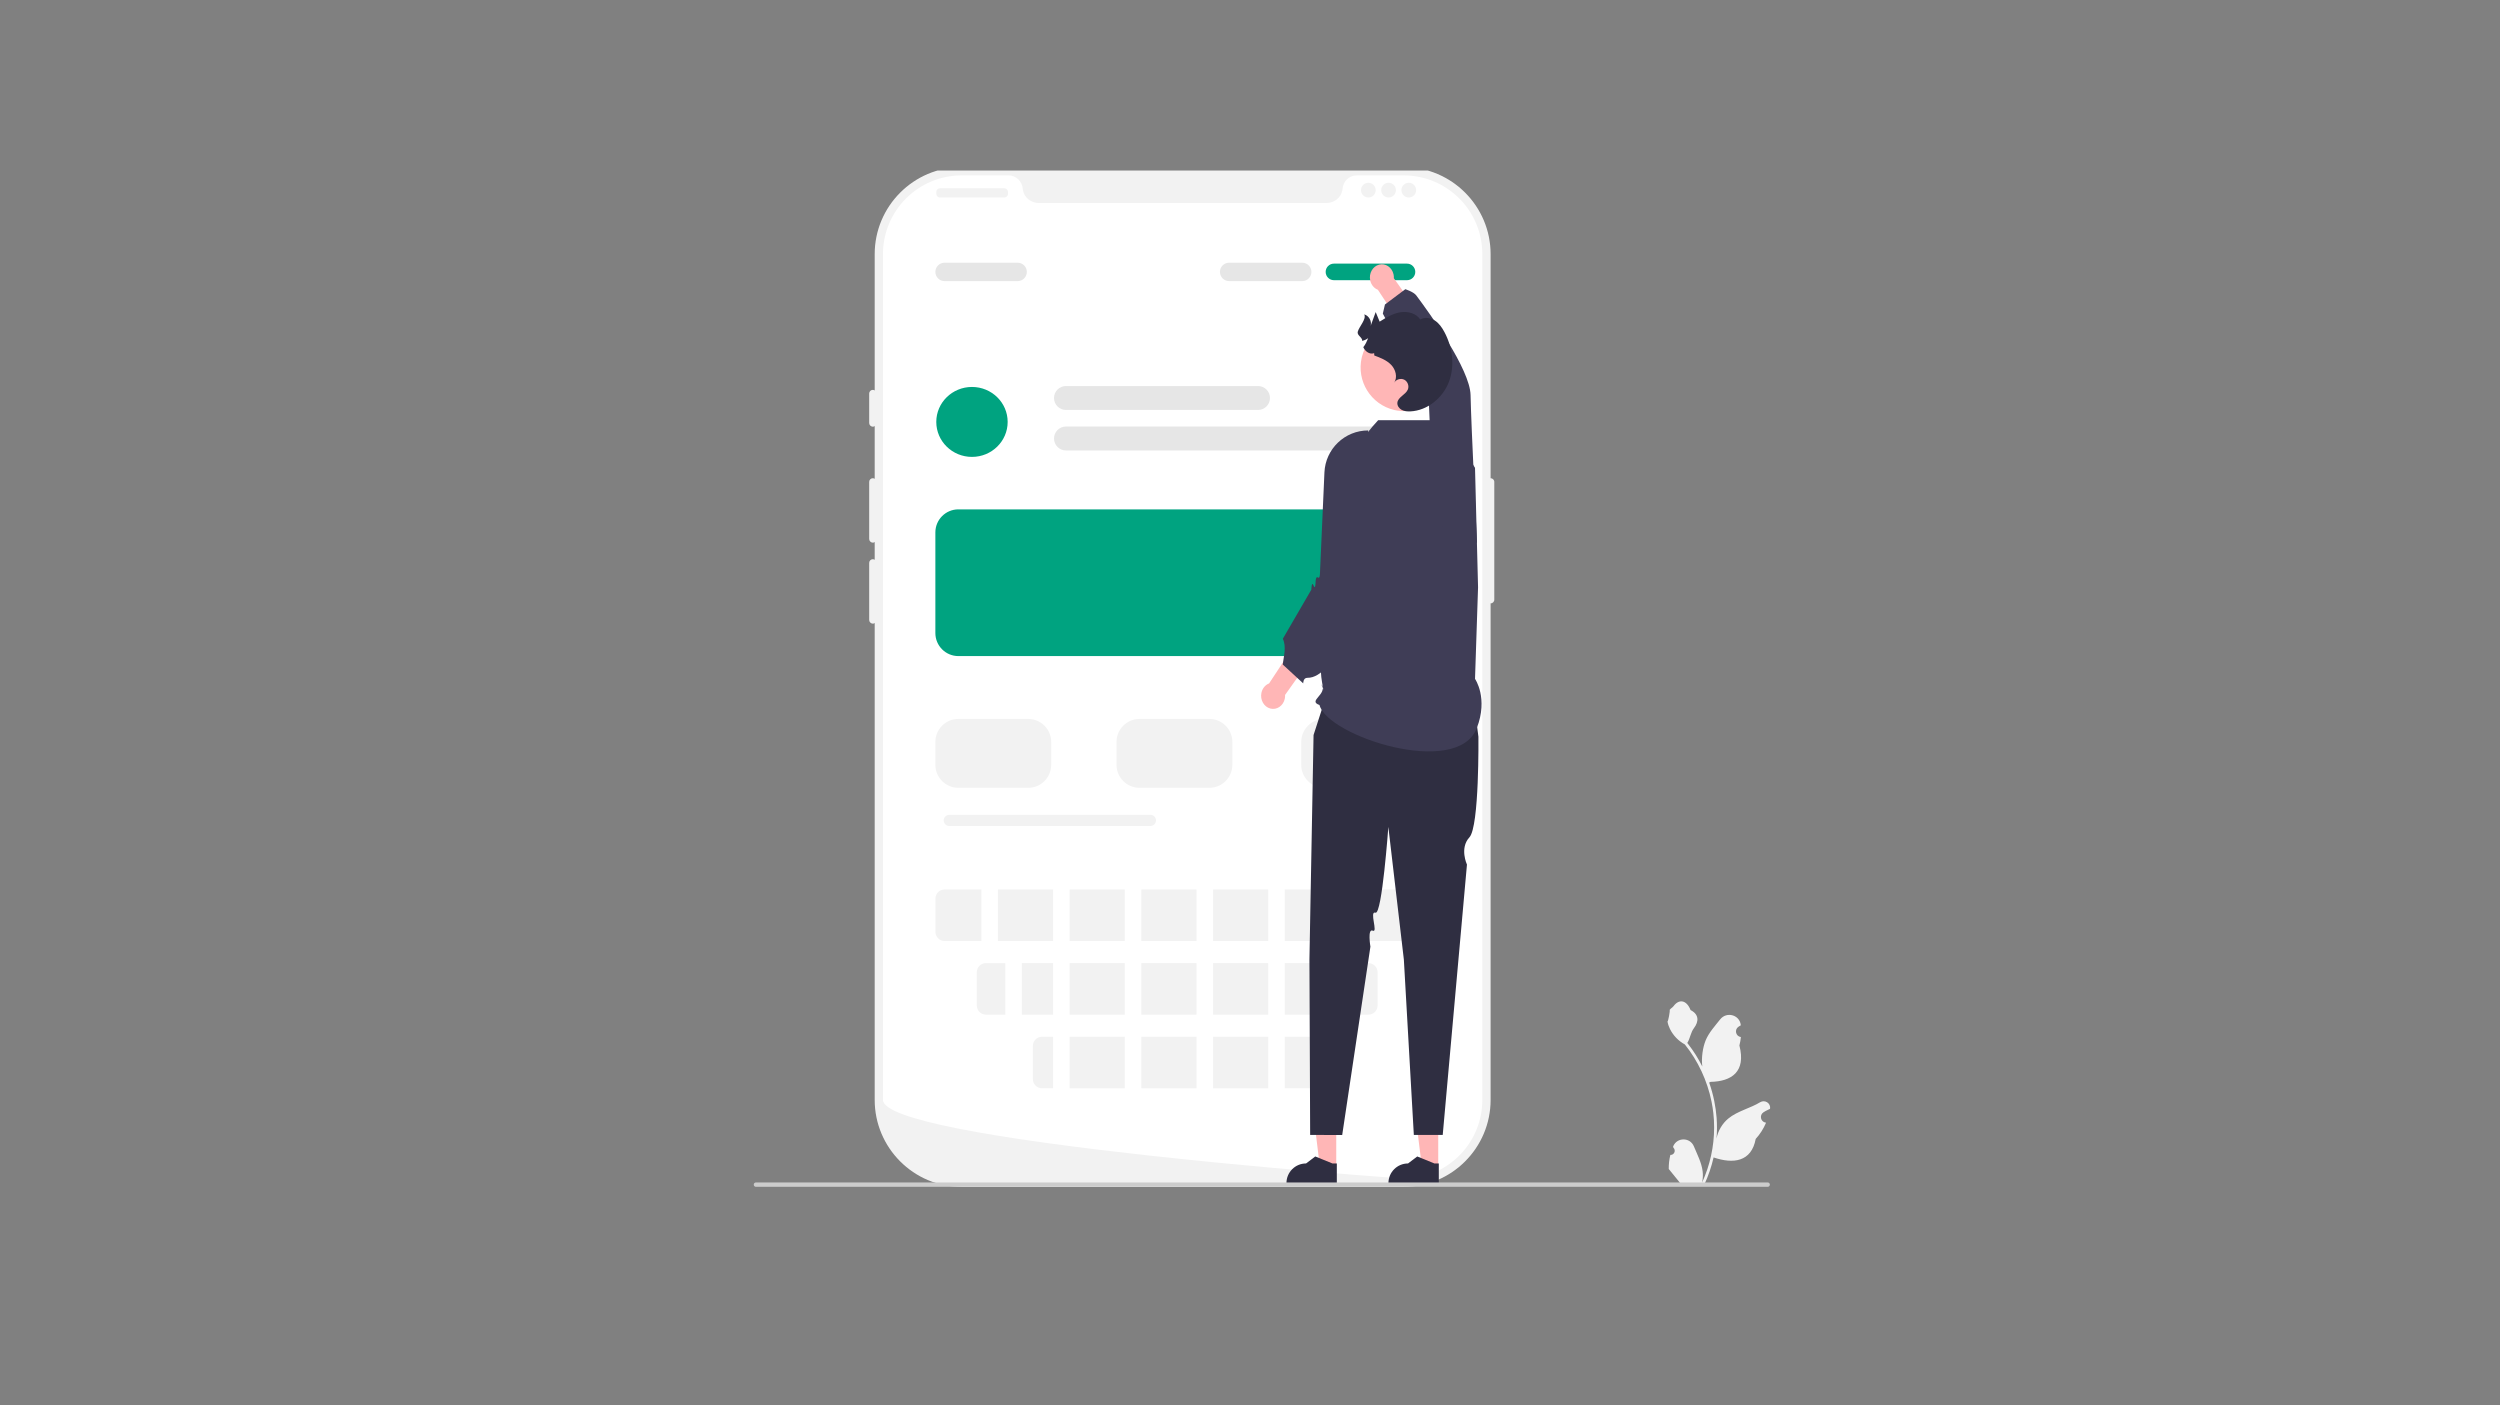 <svg width="733" height="412" viewBox="0 0 733 412" fill="none" xmlns="http://www.w3.org/2000/svg">
<rect x="0" y="0" width="733" height="412" fill="#808080" stroke="none"/>
<mask id="mask0_3971_9717" style="mask-type:alpha" maskUnits="userSpaceOnUse" x="168" y="50" width="405" height="300">
<rect width="405" height="300" transform="translate(168 50)" fill="white"/>
</mask>
<g mask="url(#mask0_3971_9717)">
</g>
<g clip-path="url(#clip0_3971_9717)">
<path d="M411.562 348H281.945C267.893 348 256.46 336.554 256.46 322.484V74.515C256.46 60.446 267.893 49 281.945 49H411.562C425.614 49 437.047 60.446 437.047 74.515V322.484C437.047 336.554 425.614 348 411.562 348Z" fill="#F2F2F2"/>
<path d="M437.047 140.211C436.452 140.211 435.969 140.695 435.969 141.291V175.832C435.969 176.427 436.452 176.912 437.047 176.912C437.642 176.912 438.125 176.427 438.125 175.832V141.291C438.125 140.695 437.642 140.211 437.047 140.211Z" fill="#F2F2F2"/>
<path d="M434.621 74.516V322.48C434.621 334.726 425.101 344.743 413.064 345.521H413.059C412.881 345.531 412.703 345.542 412.52 345.548C412.202 345.564 411.884 345.569 411.56 345.569C411.56 345.569 410.374 345.483 408.207 345.321C406.019 345.159 402.833 344.916 398.86 344.598C397.668 344.506 396.412 344.403 395.086 344.295C392.445 344.079 389.545 343.842 386.434 343.572C385.195 343.47 383.912 343.356 382.602 343.243C375.906 342.665 368.408 341.991 360.5 341.224C359.163 341.1 357.815 340.971 356.457 340.836C356.101 340.798 355.74 340.766 355.379 340.728C349.74 340.172 343.945 339.573 338.129 338.936C337.768 338.898 337.406 338.86 337.051 338.823C327.03 337.716 316.971 336.513 307.559 335.217C300.319 334.224 293.462 333.177 287.306 332.092C285.301 331.736 283.371 331.38 281.527 331.018C281.166 330.948 280.805 330.878 280.449 330.803C267.42 328.19 258.886 325.373 258.886 322.48V74.516C258.886 61.762 269.21 51.427 281.948 51.427H295.715C297.915 51.427 299.683 53.143 299.872 55.34C299.888 55.485 299.904 55.631 299.931 55.777C300.33 57.984 302.351 59.522 304.594 59.522H388.914C391.157 59.522 393.178 57.984 393.577 55.777C393.604 55.631 393.62 55.485 393.636 55.34C393.825 53.143 395.593 51.427 397.792 51.427H411.56C424.298 51.427 434.621 61.762 434.621 74.516V74.516Z" fill="white"/>
<path d="M255.922 114.305C255.327 114.305 254.843 114.789 254.843 115.385V124.02C254.843 124.615 255.327 125.099 255.922 125.099C256.516 125.099 257 124.615 257 124.02V115.385C257 114.789 256.516 114.305 255.922 114.305Z" fill="#F2F2F2"/>
<path d="M255.922 140.211C255.327 140.211 254.843 140.695 254.843 141.291V158.022C254.843 158.617 255.327 159.101 255.922 159.101C256.516 159.101 257 158.617 257 158.022V141.291C257 140.695 256.516 140.211 255.922 140.211Z" fill="#F2F2F2"/>
<path d="M255.922 163.958C255.327 163.958 254.843 164.443 254.843 165.038V181.769C254.843 182.364 255.327 182.848 255.922 182.848C256.516 182.848 257 182.364 257 181.769V165.038C257 164.443 256.516 163.958 255.922 163.958Z" fill="#F2F2F2"/>
<path d="M294.465 55.207H275.597C275.002 55.207 274.519 55.69 274.519 56.286V56.826C274.519 57.422 275.002 57.905 275.597 57.905H294.465C295.06 57.905 295.543 57.422 295.543 56.826V56.286C295.543 55.69 295.06 55.207 294.465 55.207Z" fill="#F2F2F2"/>
<path d="M401.199 57.905C402.39 57.905 403.355 56.939 403.355 55.746C403.355 54.554 402.39 53.588 401.199 53.588C400.008 53.588 399.043 54.554 399.043 55.746C399.043 56.939 400.008 57.905 401.199 57.905Z" fill="#F2F2F2"/>
<path d="M407.129 57.905C408.32 57.905 409.285 56.939 409.285 55.746C409.285 54.554 408.32 53.588 407.129 53.588C405.938 53.588 404.973 54.554 404.973 55.746C404.973 56.939 405.938 57.905 407.129 57.905Z" fill="#F2F2F2"/>
<path d="M413.059 57.905C414.249 57.905 415.215 56.939 415.215 55.746C415.215 54.554 414.249 53.588 413.059 53.588C411.868 53.588 410.902 54.554 410.902 55.746C410.902 56.939 411.868 57.905 413.059 57.905Z" fill="#F2F2F2"/>
<path d="M284.982 133.964C290.76 133.964 295.445 129.373 295.445 123.71C295.445 118.046 290.76 113.455 284.982 113.455C279.204 113.455 274.519 118.046 274.519 123.71C274.519 129.373 279.204 133.964 284.982 133.964Z" fill="#00A380"/>
<path d="M368.857 120.202H312.54C310.608 120.202 309.036 118.628 309.036 116.693C309.036 114.759 310.608 113.185 312.54 113.185H368.857C370.789 113.185 372.36 114.759 372.36 116.693C372.36 118.628 370.789 120.202 368.857 120.202Z" fill="#E6E6E6"/>
<path d="M278.323 238.912C277.424 238.912 276.693 239.644 276.693 240.544C276.693 241.444 277.424 242.176 278.323 242.176H337.308C338.207 242.176 338.939 241.444 338.939 240.544C338.939 239.644 338.207 238.912 337.308 238.912H278.323Z" fill="#F2F2F2"/>
<path d="M412.806 132.075H312.54C310.608 132.075 309.036 130.502 309.036 128.567C309.036 126.633 310.608 125.059 312.54 125.059H412.806C414.738 125.059 416.31 126.633 416.31 128.567C416.31 130.502 414.738 132.075 412.806 132.075Z" fill="#E6E6E6"/>
<path d="M298.373 82.422H276.945C275.459 82.422 274.25 81.211 274.25 79.723C274.25 78.235 275.459 77.025 276.945 77.025H298.373C299.859 77.025 301.068 78.235 301.068 79.723C301.068 81.211 299.859 82.422 298.373 82.422Z" fill="#E6E6E6"/>
<path d="M412.537 77.295H391.109C389.769 77.295 388.683 78.382 388.683 79.723C388.683 81.065 389.769 82.152 391.109 82.152H412.537C413.876 82.152 414.962 81.065 414.962 79.723C414.962 78.382 413.876 77.295 412.537 77.295Z" fill="#00A380"/>
<path d="M381.81 82.422H360.382C358.896 82.422 357.687 81.211 357.687 79.723C357.687 78.235 358.896 77.025 360.382 77.025H381.81C383.296 77.025 384.505 78.235 384.505 79.723C384.505 81.211 383.296 82.422 381.81 82.422Z" fill="#E6E6E6"/>
<path d="M301.472 230.987H280.988C277.272 230.987 274.25 227.96 274.25 224.24V217.539C274.25 213.819 277.272 210.793 280.988 210.793H301.472C305.188 210.793 308.211 213.819 308.211 217.539V224.24C308.211 227.96 305.188 230.987 301.472 230.987Z" fill="#F2F2F2"/>
<path d="M409.572 192.364H280.988C277.272 192.364 274.25 189.338 274.25 185.618V156.092C274.25 152.372 277.272 149.346 280.988 149.346H409.572C413.287 149.346 416.31 152.372 416.31 156.092V185.618C416.31 189.338 413.287 192.364 409.572 192.364Z" fill="#00A380"/>
<path d="M408.746 230.987H388.262C384.546 230.987 381.523 227.96 381.523 224.24V217.539C381.523 213.819 384.546 210.793 388.262 210.793H408.746C412.462 210.793 415.484 213.819 415.484 217.539V224.24C415.484 227.96 412.462 230.987 408.746 230.987Z" fill="#F2F2F2"/>
<path d="M354.587 230.987H334.103C330.387 230.987 327.365 227.96 327.365 224.24V217.539C327.365 213.819 330.387 210.793 334.103 210.793H354.587C358.303 210.793 361.326 213.819 361.326 217.539V224.24C361.326 227.96 358.303 230.987 354.587 230.987V230.987Z" fill="#F2F2F2"/>
<path d="M308.767 260.796H292.595V275.908H308.767V260.796Z" fill="#F2F2F2"/>
<path d="M308.767 282.385H299.603V297.496H308.767V282.385Z" fill="#F2F2F2"/>
<path d="M329.79 282.385H313.618V297.496H329.79V282.385Z" fill="#F2F2F2"/>
<path d="M329.79 303.973H313.618V319.085H329.79V303.973Z" fill="#F2F2F2"/>
<path d="M350.814 282.385H334.642V297.496H350.814V282.385Z" fill="#F2F2F2"/>
<path d="M329.79 260.796H313.618V275.908H329.79V260.796Z" fill="#F2F2F2"/>
<path d="M350.814 260.796H334.642V275.908H350.814V260.796Z" fill="#F2F2F2"/>
<path d="M392.861 260.796H376.689V275.908H392.861V260.796Z" fill="#F2F2F2"/>
<path d="M350.814 303.973H334.642V319.085H350.814V303.973Z" fill="#F2F2F2"/>
<path d="M371.837 260.796H355.665V275.908H371.837V260.796Z" fill="#F2F2F2"/>
<path d="M401.216 282.385H390.704V297.496H401.216C402.705 297.496 403.912 296.288 403.912 294.798V285.083C403.912 283.593 402.705 282.385 401.216 282.385Z" fill="#F2F2F2"/>
<path d="M308.767 303.973H305.532C304.044 303.973 302.837 305.181 302.837 306.671V316.386C302.837 317.877 304.044 319.085 305.532 319.085H308.767V303.973Z" fill="#F2F2F2"/>
<path d="M371.837 303.973H355.665V319.085H371.837V303.973Z" fill="#F2F2F2"/>
<path d="M413.345 260.796H397.712V275.908H413.345C414.834 275.908 416.041 274.7 416.041 273.209V263.495C416.041 262.004 414.834 260.796 413.345 260.796Z" fill="#F2F2F2"/>
<path d="M385.853 304.201C385.522 304.056 385.159 303.973 384.775 303.973H376.689V319.085H384.775C385.159 319.085 385.522 319.002 385.853 318.857V304.201Z" fill="#F2F2F2"/>
<path d="M371.837 282.385H355.665V297.496H371.837V282.385Z" fill="#F2F2F2"/>
<path d="M385.853 282.385H376.689V297.496H385.853V282.385Z" fill="#F2F2F2"/>
<path d="M294.751 282.385H289.091C287.602 282.385 286.396 283.593 286.396 285.083V294.798C286.396 296.288 287.602 297.496 289.091 297.496H294.751V282.385Z" fill="#F2F2F2"/>
<path d="M287.743 260.796H276.962C275.473 260.796 274.267 262.004 274.267 263.495V273.209C274.267 274.7 275.473 275.908 276.962 275.908H287.743V260.796Z" fill="#F2F2F2"/>
<path d="M391.789 342.052L386.987 342.052L384.702 323.505L391.79 323.506L391.789 342.052Z" fill="#FFB6B6"/>
<path d="M391.958 347.068L377.189 347.068V346.881C377.19 343.702 379.763 341.126 382.938 341.126H382.938L385.636 339.077L390.669 341.126L391.958 341.126L391.958 347.068H391.958Z" fill="#2F2E41"/>
<path d="M421.688 342.052L416.886 342.052L414.601 323.505L421.689 323.506L421.688 342.052Z" fill="#FFB6B6"/>
<path d="M421.857 347.068L407.089 347.068V346.881C407.089 343.702 409.662 341.126 412.837 341.126H412.837L415.535 339.077L420.568 341.126L421.858 341.126L421.857 347.068V347.068Z" fill="#2F2E41"/>
<path d="M431.389 200.024H390.142L385.135 215.51L383.926 281.368L384.138 332.757L393.532 332.792L401.804 277.554C401.804 277.554 400.884 272.12 402.505 272.875C404.126 273.63 401.386 266.964 403.295 267.599C405.204 268.233 407.061 242.452 407.061 242.452L411.613 281.368L414.536 332.757H423.007L430.112 253.495C430.112 253.495 427.881 248.698 430.828 245.512C433.774 242.327 433.472 216.009 433.472 216.009L431.389 200.024V200.024Z" fill="#2F2E41"/>
<path d="M432.476 199.046C432.476 199.046 436.43 204.685 432.98 213.52C427.246 228.202 389.205 215.853 386.876 206.706C383.297 205.469 389.263 203.66 387.507 200.66C387.4 200.477 388.493 204.547 387.627 200.044C386.236 192.815 388.623 170.607 388.623 170.607L389.412 157.428C390.175 144.662 395.359 132.562 404.071 123.21L404.071 123.21H423.879L432.476 137.18L433.366 172.194L432.476 199.046H432.476Z" fill="#3F3D56"/>
<path d="M372.1 200.378L378.241 191.056L383.597 194.152L376.784 203.756C376.805 204.126 376.778 204.506 376.696 204.886C376.249 206.954 374.355 208.233 372.466 207.744C370.577 207.255 369.408 205.183 369.855 203.115C370.14 201.797 371.014 200.801 372.1 200.378H372.1Z" fill="#FFB6B6"/>
<path d="M401.17 126.204H401.17C394.29 126.204 388.629 131.626 388.324 138.507L387.01 168.153C387.01 168.153 387 169.799 386.392 169.311C385.783 168.824 385.732 170.548 385.732 170.548C385.732 170.548 385.704 173.186 385.13 171.676C384.556 170.166 384.478 172.898 384.478 172.898L376.122 187.293C377.245 189.617 376.373 192.492 376.095 194.833L382.103 200.37C382.103 200.37 382.05 198.707 383.345 198.735C391.285 198.907 399.413 177.436 399.277 169.495C399.121 160.434 401.17 126.204 401.17 126.204L401.17 126.204Z" fill="#3F3D56"/>
<path d="M403.992 84.958L410.134 94.28L415.49 91.183L408.676 81.58C408.698 81.21 408.671 80.83 408.589 80.45C408.142 78.382 406.248 77.103 404.359 77.592C402.47 78.081 401.3 80.153 401.747 82.221C402.032 83.539 402.907 84.534 403.992 84.958H403.992Z" fill="#FFB6B6"/>
<path d="M433.062 159.132H433.062C426.182 159.132 420.521 153.71 420.216 146.829L418.902 117.183C418.902 117.183 418.893 115.537 418.284 116.024C417.676 116.512 417.624 114.787 417.624 114.787C417.624 114.787 417.597 112.15 417.023 113.66C416.449 115.17 416.371 112.438 416.371 112.438L405.444 91.955L406.065 89.283L412.044 84.793C412.044 84.793 414.461 85.563 415.238 86.6C419.159 91.834 431.024 108.279 431.169 115.841C431.343 124.902 433.062 159.132 433.062 159.132V159.132Z" fill="#3F3D56"/>
<path d="M408.813 120.214C409.105 120.281 409.398 120.34 409.691 120.385C410.602 120.534 411.512 120.579 412.4 120.525C415.095 120.385 417.637 119.388 419.692 117.745C421.864 116.013 423.487 113.563 424.167 110.648C425.767 103.767 421.49 96.881 414.617 95.279C407.844 93.696 401.07 97.829 399.339 104.534C399.312 104.638 399.285 104.737 399.263 104.841C397.663 111.726 401.935 118.607 408.813 120.214V120.214Z" fill="#FFB6B6"/>
<path d="M424.831 111.944C423.047 116.659 418.533 120.396 413.499 120.621C412.642 120.655 411.75 120.591 410.993 120.181C410.23 119.777 409.642 118.964 409.707 118.106C409.842 116.415 412.139 115.766 412.787 114.194C413.215 113.157 412.722 111.825 411.716 111.321C410.709 110.822 409.348 111.221 408.775 112.194C409.822 110.597 409.209 108.347 407.888 106.975C406.573 105.598 404.724 104.894 402.94 104.226L402.9 103.547C401.639 104.031 400.264 103.058 399.716 101.796C400.354 101.023 400.757 100.085 401.146 99.162C400.623 99.531 400.04 99.8 399.422 99.965C399.457 98.868 397.812 98.344 398.091 97.266C398.48 95.769 400.727 93.529 399.99 92.172C401.365 92.561 402.262 94.168 401.874 95.545C402.367 94.198 402.86 92.85 403.354 91.499C403.737 92.436 404.121 93.374 404.51 94.307C406.388 93.135 408.332 91.942 410.515 91.568C412.697 91.189 415.209 91.828 416.43 93.684C417.7 92.91 419.405 93.15 420.66 93.953C421.916 94.756 422.793 96.029 423.496 97.346C425.878 101.786 426.615 107.234 424.831 111.944V111.944Z" fill="#2F2E41"/>
<path d="M489.751 338.623C490.865 338.693 491.48 337.308 490.638 336.5L490.554 336.166C490.565 336.14 490.576 336.113 490.587 336.086C491.713 333.398 495.53 333.416 496.647 336.109C497.638 338.499 498.9 340.893 499.211 343.42C499.35 344.535 499.287 345.672 499.04 346.766C501.362 341.687 502.584 336.141 502.584 330.564C502.584 329.162 502.508 327.761 502.351 326.363C502.222 325.22 502.045 324.083 501.815 322.957C500.572 316.871 497.88 311.074 493.998 306.232C492.132 305.211 490.576 303.614 489.636 301.7C489.298 301.01 489.033 300.268 488.908 299.511C489.12 299.539 489.709 296.301 489.549 296.102C489.845 295.652 490.374 295.429 490.698 294.99C492.305 292.808 494.52 293.189 495.677 296.154C498.147 297.402 498.171 299.472 496.655 301.463C495.691 302.73 495.558 304.444 494.712 305.8C494.799 305.911 494.89 306.019 494.977 306.131C496.573 308.181 497.954 310.384 499.117 312.698C498.788 310.126 499.274 307.027 500.102 305.029C501.044 302.753 502.811 300.836 504.366 298.869C506.235 296.505 510.066 297.537 510.395 300.533C510.398 300.562 510.401 300.591 510.404 300.62C510.173 300.75 509.947 300.889 509.726 301.035C508.465 301.87 508.901 303.828 510.395 304.059L510.429 304.064C510.345 304.897 510.202 305.723 509.993 306.535C511.989 314.262 507.681 317.076 501.529 317.202C501.394 317.272 501.261 317.342 501.125 317.408C501.749 319.165 502.247 320.967 502.616 322.794C502.946 324.408 503.176 326.039 503.305 327.677C503.465 329.745 503.451 331.822 503.277 333.886L503.288 333.813C503.73 331.54 504.962 329.417 506.752 327.946C509.418 325.753 513.185 324.946 516.061 323.183C517.445 322.335 519.219 323.431 518.978 325.038L518.966 325.115C518.538 325.29 518.12 325.492 517.716 325.718C517.485 325.849 517.259 325.987 517.038 326.134C515.776 326.969 516.212 328.926 517.707 329.157L517.74 329.162C517.765 329.166 517.786 329.169 517.81 329.173C517.075 330.919 516.052 332.54 514.77 333.938C513.523 340.683 508.164 341.323 502.431 339.359H502.428C501.801 342.092 500.885 344.762 499.708 347.307H489.994C489.96 347.199 489.928 347.087 489.897 346.979C490.795 347.035 491.7 346.982 492.585 346.819C491.864 345.933 491.143 345.041 490.423 344.155C490.405 344.138 490.391 344.12 490.377 344.103C490.012 343.65 489.643 343.2 489.277 342.747L489.277 342.746C489.254 341.355 489.421 339.969 489.751 338.623L489.751 338.623V338.623Z" fill="#F2F2F2"/>
<path d="M221 347.336C221 347.692 221.286 347.978 221.642 347.978H518.283C518.639 347.978 518.924 347.692 518.924 347.336C518.924 346.979 518.639 346.693 518.283 346.693H221.642C221.286 346.693 221 346.979 221 347.336Z" fill="#CCCCCC"/>
</g>
<defs>
<clipPath id="clip0_3971_9717">
<rect width="405" height="300" fill="white" transform="translate(168 50)"/>
</clipPath>
</defs>
</svg>
